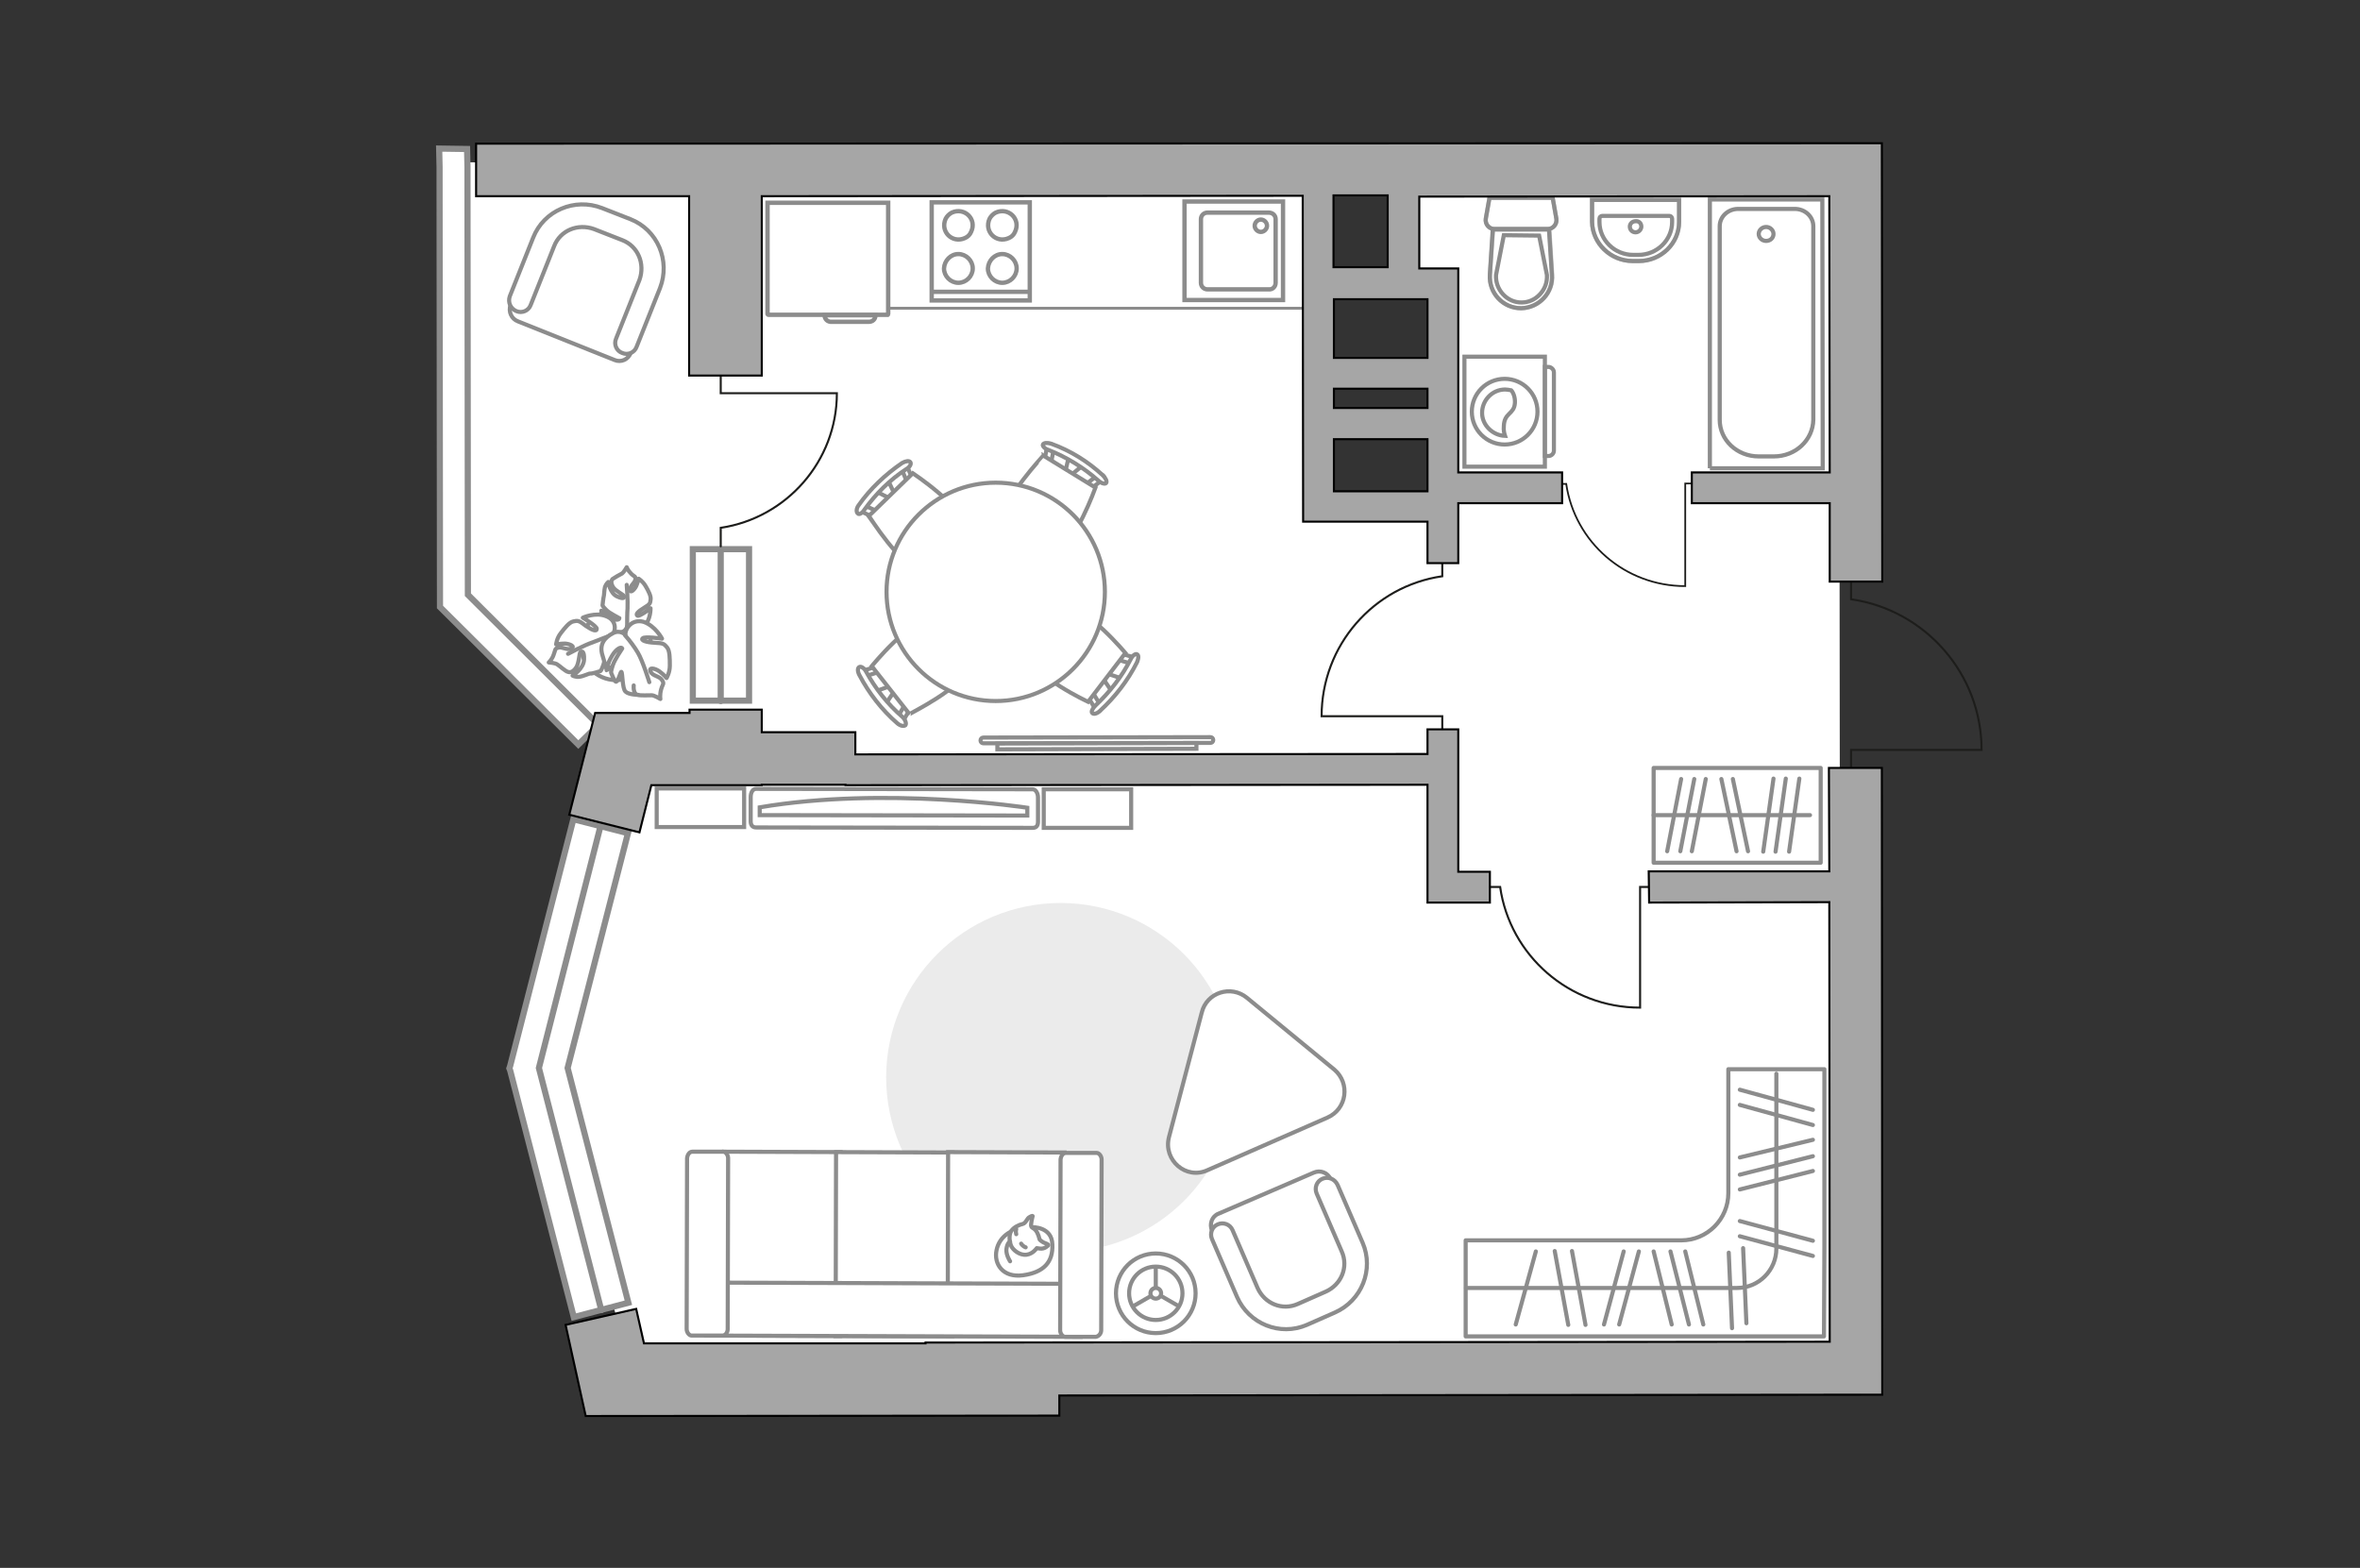 <?xml version="1.0" encoding="utf-8"?>
<!-- Generator: Adobe Illustrator 25.1.0, SVG Export Plug-In . SVG Version: 6.00 Build 0)  -->
<svg version="1.1" id="Слой_1" xmlns="http://www.w3.org/2000/svg" xmlns:xlink="http://www.w3.org/1999/xlink" x="0px" y="0px"
	 viewBox="0 0 575 382" style="enable-background:new 0 0 575 382;" xml:space="preserve">
<rect x="0" y="0" width="575" height="382" fill="#333333" stroke="none"/>
<style type="text/css">
	.st0{fill:#FFFFFF;}
	.st1{fill:#FFFFFF;stroke:#8C8C8C;stroke-width:1.5;stroke-linecap:round;stroke-miterlimit:10;}
	.st2{fill:none;stroke:#8C8C8C;stroke-width:1.5;stroke-linecap:round;stroke-miterlimit:10;}
	.st3{fill:#FFFFFF;stroke:#8C8C8C;stroke-miterlimit:10;}
	.st4{fill-rule:evenodd;clip-rule:evenodd;fill:#FFFFFF;fill-opacity:0.1;stroke:#8C8C8C;stroke-miterlimit:10;}
	.st5{fill:none;stroke:#1D1D1B;stroke-width:0.5;stroke-linecap:round;stroke-miterlimit:22.926;}
	.st6{fill:none;stroke:#1D1D1B;stroke-width:0.424;stroke-linecap:round;stroke-miterlimit:22.926;}
	.st7{fill:#FFFFFF;stroke:#8C8C8C;stroke-linecap:round;stroke-linejoin:round;stroke-miterlimit:10;}
	.st8{fill:none;stroke:#8C8C8C;stroke-linecap:round;stroke-linejoin:round;stroke-miterlimit:10;}
	.st9{fill:#FFFFFF;stroke:#8C8C8C;stroke-width:1;stroke-miterlimit:10;}
	.st10{fill:#EBEBEB;}
	.st11{fill:none;stroke:#8C8C8C;stroke-miterlimit:10;}
	.st12{fill:none;stroke:#8C8C8C;stroke-width:1.073;stroke-miterlimit:10;}
	.st13{fill:none;stroke:#8C8C8C;stroke-width:0.7;stroke-linecap:round;stroke-linejoin:round;stroke-miterlimit:10;}
	.st14{fill:none;stroke:#8C8C8C;stroke-width:1.059;stroke-miterlimit:10;}
	.st15{opacity:0.5;}
	.st16{fill:none;stroke:#8C8C8C;stroke-width:1.011;stroke-miterlimit:10;}
	.st17{opacity:0.5;fill:none;stroke:#8C8C8C;stroke-width:1.011;stroke-miterlimit:10;enable-background:new    ;}
	.st18{fill:#A6A6A6;stroke:#000000;stroke-width:0.5;stroke-miterlimit:10;}
</style>
<polygon id="bg" class="st0" points="448.1,39.2 448.4,331.5 153.1,331.7 132.4,255 149.2,190.7 141.3,175.8 110.9,146.1 
	110.8,39.5 320.4,41.9 322,123.9 352.3,123.3 351.4,71.1 341.9,69.7 341.8,39.7 "/>
<g id="windows_1_">
	<g>
		<rect x="168.8" y="133.8" class="st1" width="13.7" height="36.9"/>
		<line class="st2" x1="175.6" y1="133.8" x2="175.6" y2="170.8"/>
	</g>
	<g>
		<polygon class="st1" points="139.8,320.9 153.1,317.4 138.3,260.2 153,203 139.7,199.6 124.3,259.7 124.1,260.3 124.3,260.8 		"/>
		<polyline class="st2" points="146.3,201.3 131.3,260.2 146.5,319.2 		"/>
	</g>
	<polygon class="st1" points="107,36.2 107.1,40.7 107.1,44.1 107.2,147.7 107.2,147.9 140.9,181.4 145.8,176.6 114,144.9 
		113.9,44.1 113.9,40.7 113.8,36.3 	"/>
</g>
<g id="furniture_1_">
	<g>
		<g>
			<path class="st3" d="M356.8,86.9v26.8h19.6V86.9H356.8z"/>
			<path class="st4" d="M377.3,89.4h-0.9v21.7h0.9c0.7,0,1.3-0.6,1.3-1.3V90.7C378.6,90,377.9,89.4,377.3,89.4z"/>
		</g>
		<g>
			<circle class="st3" cx="366.6" cy="100.3" r="8"/>
			<path class="st3" d="M368.2,95.1c-0.5-0.1-1-0.2-1.5-0.2c-3.1,0-5.6,2.6-5.6,5.7c0,3,2.6,5.5,5.6,5.6c-0.2-0.6-0.4-1.3-0.3-2.4
				c0.1-3.3,2.5-2.8,2.7-5.6C369.2,96.7,368.6,95.5,368.2,95.1z"/>
		</g>
	</g>
	<path class="st5" d="M360.8,216.1h4.7c2.4,16.7,16.8,29.4,34.1,29.4v-29.4h5.1"/>
	<path class="st5" d="M351.4,135.7v4.7c-16.7,2.4-29.4,16.8-29.4,34.1h29.4v5.1"/>
	<path class="st6" d="M377.6,117.9h4c2.1,14.2,14.3,24.9,29,24.9v-25h4.3"/>
	<g>
		<path id="Vector_60_1_" class="st3" d="M158.4,159c-1,4.6-5.5,7.5-10.1,6.5s-7.5-5.5-6.5-10.1s5.5-7.5,10.1-6.5
			S159.4,154.4,158.4,159z"/>
		<path class="st7" d="M156.9,152.7c1.7-1.8,1.6-4.5,1.6-4.5s-2.7,2.1-3.2,1.8s0.1-1,1.6-1.9s1.5-1.1,1.6-1.9
			c0.2-0.9-0.5-2.2-1.2-3.4s-1.7-1.8-1.7-1.8s-0.2,0.9-0.6,1.8c-0.5,1-1.5,1.8-1.5,0.9c0-1,1.2-1.7,1.3-2.5c0.1-0.9-0.2-0.6-1-1.4
			c-0.9-0.9-1.1-1.6-1.1-1.6s-0.7,1.2-1.1,1.5c-0.6,0.3-2,1.1-2.4,1.4c-0.3,0.4-0.4,1,0.2,2c0.6,0.9,2.4,1.7,2.6,2.1s0,0.9-1.7,0.1
			c-1.7-0.8-2.1-3.5-2.1-3.5s-0.5,0.4-0.8,1.2c-0.2,0.8-0.2,2-0.3,2.3s-0.3,2.2-0.3,2.2s0,0.2,0.9,1.1c0.9,0.9,3.1,1.9,3.2,2
			c0,0.1-0.1,0.6-1.3,0.3c-1.3-0.4-3.1-2.1-3.1-2.1s0,0.2,0.5,2.5s2.1,2.8,3.8,2.8s2-1.5,2-1.5C153.1,153.5,155.3,154.7,156.9,152.7
			z"/>
		<path class="st8" d="M151.5,156.2c0.7-1.1,1.2-2.4,1.3-3.7c0-0.9,0-3.2,0.1-4.3c0.1-1.8-0.2-5.7-0.2-5.7"/>
		<path class="st7" d="M147.6,150.1c-2.6-1-5.6,0.4-5.6,0.4s3.4,2,3.4,2.7c0,0.8-1.2,0.3-2.8-0.8c-1.6-1.3-1.9-1.2-2.9-1
			s-2.1,1.6-3.1,2.9c-1,1.3-1.1,2.7-1.1,2.7s1-0.2,2.2-0.2c1.2,0.1,2.5,0.7,1.5,1.2s-2.3-0.5-3.2-0.2s-0.6,0.4-1.1,1.7
			c-0.4,1.2-1.2,1.9-1.2,1.9s1.6,0.1,2.1,0.5c0.5,0.3,2,1.7,2.6,1.8c0.5,0.2,1.3,0,2-1.1s0.7-3.3,1-3.7c0.3-0.3,1-0.4,0.9,1.8
			c-0.1,2.3-2.8,3.9-2.8,3.9s0.7,0.4,1.6,0.3c1-0.1,2.3-0.8,2.7-0.8c0.4,0.1,2.5-0.6,2.5-0.6s0.2-0.1,0.7-1.5s0.6-4.2,0.7-4.3
			c0.1-0.2,0.7-0.2,0.8,1.3s-0.7,4.3-0.7,4.3s0.1,0,2.4-1.6c2.3-1.6,2.1-3.6,1.3-5.3c-0.7-1.8-2.5-1.5-2.5-1.5
			C150.1,153.9,150.4,151.1,147.6,150.1z"/>
		<path class="st8" d="M153.7,154.4c-1.5-0.4-3.1-0.2-4.6,0.3c-0.9,0.3-3.4,1.3-4.7,1.8c-2.1,0.7-6,2.8-6,2.8"/>
		<g>
			<path class="st7" d="M155.6,169.3c0,0-2.4,0-3.2-0.8c-0.8-0.7-0.7-4.6-1-4.8c-0.2-0.2-0.7,2.2-1.3,2.4c-0.4,0-1.2-2.2-1.2-2.2
				s-0.1-0.3,0.4-1.8s2.2-3.9,2.3-4.1c0-0.1-0.4-0.6-1.6,0.6c-1.2,1.2-2.3,4.2-2.3,4.2s0-0.1-0.9-3.1c-0.9-2.8,0.6-4.4,2.5-5.4
				c1.8-1,3.1,0.4,3.1,0.4c-0.2-1.4,1.5-4,4.4-3.2c2.9,1,4.5,4.1,4.5,4.1s-4.2-0.6-4.7-0.1c-0.6,0.5,0.8,1,2.9,1.1
				c2.2,0.1,2.3,0.3,3,1.1s0.7,2.7,0.7,4.5c0,1.7-0.8,3-0.8,3s-0.6-0.8-1.7-1.6c-1.1-0.8-2.7-1.1-2.2,0c0.4,1.1,2.2,1.1,2.8,2.1
				s0.2,0.8-0.2,2.2s-0.2,2.4-0.2,2.4s-1.5-0.9-2.1-0.9c-0.7,0-2.8,0.1-3.5-0.1c-0.6-0.2-1-0.9-0.9-2.3"/>
			<path class="st8" d="M152.3,154.8c1.1,1.2,2.4,3,3.1,4.2c1.2,2,2.8,7.2,2.8,7.2"/>
		</g>
	</g>
	<g>
		<path class="st3" d="M239.6,181.1c-0.4,0-0.7-0.3-0.7-0.7s0.3-0.7,0.7-0.7l55.3-0.1c0.4,0,0.7,0.3,0.7,0.7s-0.3,0.7-0.7,0.7
			L239.6,181.1z"/>
		
			<rect x="243" y="181.1" transform="matrix(1 -2.718601e-03 2.718601e-03 1 -0.493 0.727)" class="st9" width="48.5" height="1.4"/>
	</g>
	<g>
		<g id="Group_2_9_">
			<g id="Group_3_9_">
				<path id="Vector_10_9_" class="st3" d="M216.4,117.1l1.9,4l-0.8,0.7l-3.9-2L216.4,117.1z"/>
			</g>
			<g id="Group_4_9_">
				<path id="Vector_11_9_" class="st3" d="M221.8,117.3c-0.4,0.3-0.8,0.2-0.9-0.1l-1.4-3.3c-0.1-0.1,0-0.6,0.4-0.9s0.8-0.2,0.9,0.1
					l1.4,3.3c0.2,0.2,0.1,0.6-0.2,0.8C222,117.3,221.9,117.3,221.8,117.3z"/>
			</g>
			<g id="Group_5_9_">
				<path id="Vector_12_9_" class="st3" d="M212.6,125.9l-3.3-1.5c-0.3-0.2-0.3-0.5,0-0.9c0.2-0.5,0.7-0.7,1-0.5l3.3,1.5
					c0.3,0.2,0.3,0.5,0,0.9c-0.1,0.1-0.1,0.1-0.1,0.1C213.3,125.7,212.8,125.8,212.6,125.9z"/>
			</g>
			<path id="Vector_13_9_" class="st3" d="M211.7,125.7l10.7-10.4c0,0,12.3,8.2,12.2,12.6c0,3.7-7,10.4-10.7,10.4
				C219.6,138.3,211.8,125.8,211.7,125.7z"/>
			<path id="Vector_14_9_" class="st3" d="M209,125.1c-0.4-0.3-0.4-1.2,0.2-2c2.8-4,6.5-7.5,10.6-10.3c0.9-0.5,1.7-0.6,2-0.2
				s-0.1,1.2-1,1.7c-4,2.6-7.4,6-10.2,9.9C210.1,125,209.3,125.5,209,125.1z"/>
		</g>
		<g id="Group_2_8_">
			<g id="Group_3_8_">
				<path id="Vector_10_8_" class="st3" d="M270.9,168.5l-2.5-3.7l0.7-0.9l4.2,1.4L270.9,168.5z"/>
			</g>
			<g id="Group_4_8_">
				<path id="Vector_11_8_" class="st3" d="M265.5,169c0.4-0.3,0.7-0.4,0.9,0l1.9,3.1c0.1,0.1,0,0.6-0.3,1c-0.4,0.3-0.7,0.4-0.9,0
					l-1.9-3.1c-0.2-0.2-0.1-0.6,0.1-0.9C265.4,169,265.4,169,265.5,169z"/>
			</g>
			<g id="Group_5_8_">
				<path id="Vector_12_8_" class="st3" d="M273.3,159.3l3.5,1c0.3,0.1,0.4,0.4,0.2,0.9c-0.2,0.4-0.6,0.7-1,0.6l-3.5-1
					c-0.3-0.1-0.4-0.4-0.2-0.9c0.1-0.1,0.1-0.1,0.1-0.1C272.7,159.4,273.2,159.3,273.3,159.3z"/>
			</g>
			<path id="Vector_13_8_" class="st3" d="M274.2,159.1l-9.1,11.9c0,0-13.3-6.3-13.8-10.7c-0.5-3.7,5.4-11.3,9.1-11.9
				C264.8,147.9,274.2,159.1,274.2,159.1z"/>
			<path id="Vector_14_8_" class="st3" d="M277,159.4c0.5,0.2,0.4,1.1,0,2c-2.2,4.4-5.3,8.4-9,11.8c-0.7,0.7-1.6,0.9-1.9,0.5
				c-0.3-0.3,0.1-1.1,0.8-1.8c3.5-3.3,6.4-7,8.6-11.3C275.9,159.7,276.7,159.2,277,159.4z"/>
		</g>
		<g id="Group_2_7_">
			<g id="Group_3_7_">
				<path id="Vector_10_7_" class="st3" d="M213.4,168.4l4.2-1.5l0.7,0.9l-2.5,3.7L213.4,168.4z"/>
			</g>
			<g id="Group_4_7_">
				<path id="Vector_11_7_" class="st3" d="M214.1,163c0.2,0.4,0.1,0.7-0.2,0.8l-3.5,1.1c-0.2,0.1-0.6-0.1-0.9-0.5
					c-0.2-0.4-0.1-0.7,0.2-0.8l3.5-1.1c0.2-0.1,0.6,0,0.8,0.3C214.1,162.8,214.2,162.9,214.1,163z"/>
			</g>
			<g id="Group_5_7_">
				<path id="Vector_12_7_" class="st3" d="M221.6,173l-1.9,3.2c-0.2,0.3-0.5,0.3-0.9,0c-0.3-0.2-0.5-0.7-0.4-1l1.9-3.2
					c0.2-0.3,0.5-0.3,0.9,0c0.1,0.1,0.1,0.1,0.1,0.1C221.6,172.3,221.6,172.8,221.6,173z"/>
			</g>
			<path id="Vector_13_7_" class="st3" d="M221.6,174l-9.2-11.7c0,0,9.3-11.4,13.6-10.8c3.7,0.5,9.6,8,9.2,11.7
				C234.7,167.5,221.5,173.9,221.6,174z"/>
			<path id="Vector_14_7_" class="st3" d="M220.6,176.7c-0.4,0.3-1.2,0.2-2-0.5c-3.7-3.2-6.9-7.3-9.2-11.7c-0.5-0.9-0.5-1.8,0-2
				c0.4-0.2,1.2,0.3,1.6,1.1c2.3,4.2,5.3,8,8.9,11.1C220.6,175.4,220.9,176.3,220.6,176.7z"/>
		</g>
		<g id="Group_2_5_">
			<g id="Group_3_5_">
				<path id="Vector_10_5_" class="st3" d="M263.8,113.4l-3.4,2.8l-1-0.6l1-4.3L263.8,113.4z"/>
			</g>
			<g id="Group_4_5_">
				<path id="Vector_11_5_" class="st3" d="M265,118.7c-0.4-0.3-0.5-0.7-0.2-0.9l2.9-2.2c0.1-0.1,0.6-0.1,1,0.2
					c0.4,0.3,0.5,0.7,0.2,0.9l-2.9,2.2c-0.2,0.2-0.6,0.3-0.9,0C265,118.9,265,118.9,265,118.7z"/>
			</g>
			<g id="Group_5_5_">
				<path id="Vector_12_5_" class="st3" d="M254.5,112l0.7-3.6c0-0.3,0.4-0.4,0.9-0.2c0.4,0.2,0.8,0.5,0.7,0.9l-0.7,3.6
					c0,0.3-0.4,0.4-0.9,0.2c-0.1,0-0.1,0-0.2-0.1C254.7,112.6,254.5,112.2,254.5,112z"/>
			</g>
			<path id="Vector_13_5_" class="st3" d="M254.2,111l12.7,7.8c0,0-5,13.9-9.2,14.9c-3.7,0.9-11.8-4.1-12.7-7.8
				C244.1,121.7,254.2,111.1,254.2,111z"/>
			<path id="Vector_14_5_" class="st3" d="M254.1,108.3c0.2-0.4,1-0.5,2-0.2c4.7,1.7,8.9,4.3,12.6,7.7c0.7,0.7,1.1,1.5,0.8,1.9
				c-0.3,0.3-1.1,0.1-1.9-0.6c-3.6-3.2-7.7-5.7-12.2-7.5C254.6,109.4,253.9,108.6,254.1,108.3z"/>
		</g>
		<g>
			<circle class="st3" cx="242.6" cy="144.2" r="26.6"/>
		</g>
	</g>
	<path id="Vector_51_1_" class="st10" d="M300.9,262.6c0-23.5-18.9-42.5-42.4-42.6c-23.5,0-42.5,18.9-42.6,42.4
		c0,23.5,18.9,42.5,42.4,42.6S300.9,286.1,300.9,262.6z"/>
	<g>
		<path id="Vector_37_1_" class="st3" d="M320.1,285.7l-23.2,10c-1.6,0.6-2.3,2.5-1.6,4.1l6.9,16c2.5,5.8,9.3,8.5,15.2,6l7.7-3.3
			c5.8-2.5,8.5-9.3,6-15.2l-6.9-16C323.5,285.7,321.7,285,320.1,285.7z"/>
		<path id="Vector_38_1_" class="st3" d="M322.2,287.2c-1.4,0.6-2,2.2-1.4,3.6l6.1,14.1c1.7,3.8-0.1,8.1-3.9,9.8l-6.8,3
			c-3.8,1.7-8.1-0.1-9.8-3.9l-6.1-14.1c-0.6-1.4-2.2-2-3.6-1.4s-2,2.2-1.4,3.6l6.1,14.1c2.9,6.6,10.5,9.6,17,6.8l6.8-3
			c6.6-2.9,9.6-10.5,6.8-17l-6.1-14.1C325.2,287.2,323.6,286.6,322.2,287.2z"/>
	</g>
	<g>
		<path id="Vector_37_4_" class="st3" d="M126.2,78.3l23.5,9.4c1.6,0.7,3.4-0.1,4-1.8l6.5-16.2c2.3-5.9-0.5-12.6-6.5-15l-7.8-3.1
			c-5.9-2.3-12.6,0.5-15,6.5l-6.5,16.2C123.8,75.9,124.6,77.7,126.2,78.3z"/>
		<path id="Vector_38_4_" class="st3" d="M125.8,75.8c1.4,0.6,3-0.1,3.5-1.5L135,60c1.5-3.9,5.8-5.6,9.7-4.2l6.9,2.7
			c3.9,1.5,5.6,5.8,4.2,9.7l-5.7,14.3c-0.6,1.4,0.1,3,1.5,3.5c1.4,0.6,3-0.1,3.5-1.5l5.7-14.3c2.6-6.7-0.6-14.2-7.2-16.8l-6.9-2.7
			c-6.7-2.6-14.2,0.6-16.8,7.2l-5.7,14.3C123.7,73.7,124.4,75.2,125.8,75.8z"/>
	</g>
	<g>
		<path id="Vector_54_1_" class="st3" d="M176.3,325.4l28.4,0.1l0.1-44.8l-28.4-0.1L176.3,325.4z"/>
		<path id="Vector_55_1_" class="st3" d="M203.6,325.5l28.4,0.1l0.1-44.8l-28.4-0.1L203.6,325.5z"/>
		<path id="Vector_56_1_" class="st3" d="M230.9,325.5l28.4,0.1l0.1-44.8l-28.4-0.1L230.9,325.5z"/>
		<path id="Vector_57_1_" class="st3" d="M174.8,312.5l-2.7,12.9l91.2,0.3v-12.9L174.8,312.5z"/>
		<path id="Vector_58_1_" class="st3" d="M177.3,323.8l0.1-41.6c0-0.8-0.6-1.6-1.2-1.6h-7.5c-0.7,0-1.2,0.7-1.3,1.6l-0.1,41.6
			c0,0.8,0.6,1.6,1.2,1.6h7.5C176.8,325.4,177.3,324.6,177.3,323.8z"/>
		<path id="Vector_59_1_" class="st3" d="M268.3,324.1l0.1-41.6c0-0.8-0.6-1.6-1.2-1.6h-7.5c-0.7,0-1.2,0.7-1.3,1.6l-0.1,41.6
			c0,0.8,0.6,1.6,1.2,1.6h7.5C267.7,325.6,268.3,324.9,268.3,324.1z"/>
		<g>
			<path class="st7" d="M251.5,299c0,0,4.8-0.2,4.9,4.2c0.2,4.3-2.1,6.8-7.1,7.5s-7.2-2.8-6.5-6.1
				C243.5,301.1,246.8,298.9,251.5,299z"/>
			<path class="st7" d="M253.3,302c0,0,0.5,0.6,1.4,0.9s0.7,0.5,0.7,0.5s-0.8,1-2.1,0.8c-0.7-0.1-0.7-0.1-0.7-0.1s-0.9,1.4-2.5,1.6
				c-1.7,0.2-3.4-1.2-3.8-2.3c-0.4-1.1-0.5-2.6,0.1-3.5s1.9-1.5,2.8-1.7c0.8-0.2,1-1.4,1.7-1.7c0.7-0.4,0.7-0.2,0.7-0.2
				s-0.6,2.2-0.3,2.6C251.6,299.4,252.6,299.1,253.3,302z"/>
			<path class="st7" d="M248.8,303c0,0,0.3,0.6,1.1,0.9"/>
			<path class="st7" d="M247.6,300.7c0,0-0.2-0.7,0-1.2"/>
			<path class="st8" d="M246.1,302.5c0,0-0.7,0.2-0.9,1.9c-0.1,1.4,0.9,2.9,0.9,2.9"/>
		</g>
	</g>
	<g>
		<g>
			<path id="Vector_90_2_" class="st3" d="M251.6,192.3c0.7,0,1.3,0.9,1.3,2v5.9c0,1.1-0.5,1.5-1.3,1.5l-67.4-0.1
				c-0.7,0-1.3-0.4-1.3-1.5v-5.9c0-1.1,0.5-2,1.3-2L251.6,192.3z"/>
			<path id="Vector_91_2_" class="st3" d="M185.1,198.6l65.2,0.1v-1.9c0,0-34.6-5.3-65.2-0.1V198.6z"/>
		</g>
		<path id="Vector_93_4_" class="st3" d="M254.3,201.7h21.3v-9.4h-21.3V201.7z"/>
		<path id="Vector_93_2_" class="st3" d="M160,201.5h21.3v-9.4H160V201.5z"/>
	</g>
	<g>
		<circle class="st3" cx="281.6" cy="315.1" r="9.7"/>
		<circle class="st3" cx="281.6" cy="315.1" r="6.5"/>
		<circle class="st3" cx="281.6" cy="315.1" r="1.3"/>
		<path class="st3" d="M281.6,315.1"/>
		<line class="st11" x1="281.6" y1="313.7" x2="281.6" y2="308.6"/>
		<line class="st11" x1="282.8" y1="315.7" x2="287.3" y2="318.3"/>
		<line class="st11" x1="280.5" y1="315.7" x2="276" y2="318.3"/>
	</g>
	<g>
		<path class="st8" d="M444.5,303.9L444.5,303.9v-43.4h-23.4v30.2c0,6.3-5.1,11.5-11.5,11.5h-52.5v23.4h87.3L444.5,303.9
			L444.5,303.9z"/>
		<line class="st8" x1="386.3" y1="322.8" x2="383" y2="304.8"/>
		<line class="st8" x1="382.1" y1="322.8" x2="378.8" y2="304.8"/>
		<line class="st8" x1="394.5" y1="322.7" x2="399.3" y2="304.9"/>
		<line class="st8" x1="390.8" y1="322.7" x2="395.6" y2="304.9"/>
		<line class="st8" x1="425.5" y1="322.4" x2="424.7" y2="304.1"/>
		<line class="st8" x1="422" y1="323.6" x2="421.2" y2="305.2"/>
		<line class="st8" x1="369.3" y1="322.7" x2="374.2" y2="304.9"/>
		<line class="st8" x1="415" y1="322.7" x2="410.6" y2="304.9"/>
		<line class="st8" x1="407.3" y1="322.7" x2="402.9" y2="304.9"/>
		<line class="st8" x1="411.5" y1="322.7" x2="407" y2="304.9"/>
		<g>
			<line class="st8" x1="423.9" y1="269.2" x2="441.7" y2="274.1"/>
			<line class="st8" x1="423.9" y1="265.5" x2="441.7" y2="270.4"/>
			<line class="st8" x1="423.9" y1="301.2" x2="441.7" y2="306"/>
			<line class="st8" x1="423.9" y1="297.5" x2="441.7" y2="302.3"/>
			<line class="st8" x1="423.9" y1="289.8" x2="441.7" y2="285.3"/>
			<line class="st8" x1="423.9" y1="282" x2="441.7" y2="277.7"/>
			<line class="st8" x1="423.9" y1="286.2" x2="441.7" y2="281.7"/>
		</g>
		<path class="st8" d="M432.8,261.6v42.6c0,5.3-4.3,9.6-9.6,9.6h-66"/>
	</g>
	<path class="st7" d="M325.1,260.6l-21.3-17.5c-3.9-3.2-9.8-1.3-11,3.6l-8,30.4c-1.4,5.6,4.2,10.4,9.4,8l29.2-12.8
		C328.2,270.2,329,263.9,325.1,260.6z"/>
	<g>
		<path id="Vector_8_1_" class="st12" d="M216.4,76.5V49.4H187v27.1c0,0.1,0.1,0.2,0.2,0.2h29C216.3,76.8,216.4,76.6,216.4,76.5z"/>
		<path id="Vector_9_1_" class="st12" d="M202.7,78.4h9c0.9,0,1.6-0.6,1.6-1.6h-12.4C200.9,77.7,201.6,78.5,202.7,78.4z"/>
	</g>
	<line class="st13" x1="317.8" y1="75.1" x2="216.4" y2="75.1"/>
	<g>
		<rect x="402.9" y="187.1" class="st8" width="40.7" height="23.1"/>
		<line class="st8" x1="438.4" y1="189.7" x2="435.9" y2="207.5"/>
		<line class="st8" x1="435.1" y1="189.7" x2="432.6" y2="207.5"/>
		<line class="st8" x1="432.1" y1="189.7" x2="429.6" y2="207.5"/>
		<line class="st8" x1="422.2" y1="189.8" x2="425.9" y2="207.4"/>
		<line class="st8" x1="419.4" y1="189.8" x2="423.1" y2="207.4"/>
		<line class="st8" x1="415.6" y1="189.8" x2="412.2" y2="207.4"/>
		<line class="st8" x1="409.6" y1="189.8" x2="406.2" y2="207.4"/>
		<line class="st8" x1="412.8" y1="189.8" x2="409.4" y2="207.4"/>
		<line class="st8" x1="441" y1="198.6" x2="402.9" y2="198.6"/>
	</g>
</g>
<g id="plan">
	<g>
		<g>
			<rect x="227" y="49.3" class="st14" width="23.9" height="23.9"/>
		</g>
		<line class="st14" x1="227" y1="71.1" x2="250.9" y2="71.1"/>
		<path class="st14" d="M233.5,61.9c1.9,0,3.5,1.6,3.5,3.5s-1.6,3.5-3.5,3.5s-3.5-1.6-3.5-3.5C230.1,63.5,231.6,61.9,233.5,61.9z"/>
		<path class="st14" d="M231.9,51.8c3.1-1.4,6.2,1.6,4.7,4.7c-0.3,0.7-0.8,1.2-1.5,1.5c-3.1,1.4-6.1-1.6-4.7-4.7
			C230.7,52.7,231.3,52.1,231.9,51.8z"/>
		<path class="st14" d="M244.2,61.9c1.9,0,3.5,1.6,3.5,3.5s-1.6,3.5-3.5,3.5s-3.5-1.6-3.5-3.5C240.8,63.5,242.3,61.9,244.2,61.9z"/>
		<path class="st14" d="M242.6,51.8c3.1-1.4,6.2,1.6,4.7,4.7c-0.3,0.7-0.8,1.2-1.5,1.5c-3.1,1.4-6.1-1.6-4.7-4.7
			C241.4,52.7,242,52.1,242.6,51.8z"/>
	</g>
	<g>
		<g>
			<rect x="288.6" y="49.1" class="st14" width="24" height="24"/>
		</g>
		<path class="st14" d="M310.8,68.9V53.4c0-0.9-0.7-1.6-1.7-1.6h-14.9c-0.9,0-1.6,0.7-1.6,1.6v15.5c0,0.9,0.7,1.6,1.6,1.6h14.9
			C310.1,70.6,310.8,69.8,310.8,68.9z"/>
		<path class="st14" d="M305.7,55c0-0.8,0.7-1.5,1.5-1.5s1.5,0.7,1.5,1.5s-0.7,1.5-1.5,1.5C306.4,56.5,305.7,55.8,305.7,55z"/>
	</g>
	<g>
		<g class="st15">
			<path class="st16" d="M377.1,55.8h-13c-1.3,0-2.3-1.2-2.1-2.5l0.9-5.1h15.4l0.9,5.1C379.4,54.6,378.4,55.8,377.1,55.8z"/>
			<path class="st16" d="M363.8,55.9h13.7l0.7,11c0.3,4.4-3.2,8.2-7.6,8.2s-7.9-3.7-7.6-8.2L363.8,55.9z"/>
		</g>
		<g>
			<path class="st16" d="M377.1,55.8h-13c-1.3,0-2.3-1.2-2.1-2.5l0.9-5.1h15.4l0.9,5.1C379.4,54.6,378.4,55.8,377.1,55.8z"/>
			<path class="st16" d="M370.6,75.1L370.6,75.1c-4.4,0-7.9-3.7-7.6-8.2l0.7-11h13.7l0.7,11C378.5,71.3,375,75,370.6,75.1z"/>
			<path class="st16" d="M366.4,57.3l-1.9,9.7c-0.1,1.7,0.5,3.4,1.7,4.7c1.2,1.3,2.8,2,4.5,2s3.3-0.7,4.5-2s1.8-2.9,1.7-4.7
				l-1.9-9.6L366.4,57.3z"/>
		</g>
	</g>
	<g>
		<path class="st17" d="M399.3,63.6h-1.5c-5.4,0-9.8-4.3-9.9-9.5v-5.4h21.2v5.4C409.1,59.3,404.7,63.6,399.3,63.6z"/>
		<g>
			<path class="st16" d="M399.2,62.1h-1.3c-4.5,0-8.2-3.6-8.2-8v-0.8c0-0.4,0.3-0.7,0.7-0.7h16.3c0.4,0,0.7,0.3,0.7,0.7v0.8
				C407.4,58.5,403.7,62.1,399.2,62.1z"/>
			<path class="st16" d="M399.9,55.2c0,0.7-0.6,1.4-1.4,1.4s-1.4-0.6-1.4-1.4c0-0.7,0.6-1.3,1.4-1.3
				C399.3,53.8,399.9,54.4,399.9,55.2z"/>
			<path class="st16" d="M399.3,63.6h-1.5c-5.4,0-9.8-4.3-9.9-9.5v-5.4h21.2v5.4C409.1,59.3,404.7,63.6,399.3,63.6z"/>
		</g>
	</g>
	<g>
		<polyline class="st16" points="416.6,114.1 416.6,48.6 444,48.6 444.1,114.1 416.6,114.1 		"/>
		<path class="st16" d="M432.2,111.2h-3.7c-5.3,0-9.5-4-9.5-8.9V55.1c0-2.3,2-4.2,4.5-4.2h13.8c2.5,0,4.5,1.9,4.5,4.2v47.2
			C441.7,107.2,437.5,111.2,432.2,111.2z"/>
		<path class="st16" d="M432.1,57c0,1-0.8,1.7-1.8,1.7s-1.8-0.8-1.8-1.7s0.8-1.7,1.8-1.7C431.3,55.3,432.1,56.1,432.1,57z"/>
	</g>
	<path class="st5" d="M451,140.9v5.1c18,2.6,31.8,18.1,31.8,36.7H451v5.5"/>
	<path class="st5" d="M175.6,133.1v-4.5c16-2.4,28.3-16.2,28.3-32.8h-28.3v-5"/>
	<g>
		<polygon class="st18" points="206,191.3 347.8,191.2 347.8,219.9 363,219.9 363,212.4 355.3,212.4 355.3,177.7 347.8,177.7 
			347.8,183.7 208.4,183.8 208.4,178.4 185.6,178.4 185.6,172.9 168,172.9 168,173.7 145,173.7 138.7,198.5 155.8,202.8 
			158.7,191.3 185.6,191.3 185.6,191.2 206,191.2 		"/>
		<polygon class="st18" points="458.6,339.8 458.5,187.1 445.6,187.1 445.7,212.3 401.7,212.3 401.8,219.9 445.7,219.8 445.8,326.9 
			225.5,327.1 225.5,327.3 156.9,327.3 155,318.9 137.8,322.8 142.7,345 258.1,344.9 258.1,340 		"/>
		<path class="st18" d="M458.6,141.7l-0.1-106.8h-12.8L116,35v12.8h51.9v43.7h17.7V47.8l131.8-0.1l0.1,79.4h30.3v0.5h0v9.6h7.5v-9.6
			h0v-5h25.3v-7.5l-25.3,0V72.9h0v-7.5h0h-7.5h-2V47.9l99.9-0.1l0.1,67.3h-33.6v7.5h33.6v19.1H458.6z M324.9,47.6h13.2v17.5h-13.2
			V47.6z M347.8,99.4H325v-4.7h22.8V99.4z M325,119.7V107h22.8v12.7L325,119.7z M347.8,72.9v14.3H325V72.9h20.8v0H347.8z"/>
	</g>
</g>
<g id="points">
	<path id="bedroom" class="st8" d="M244.2,250.6"/>
	<path id="kitchen_2_" class="st8" d="M285.1,135.7"/>
	<path id="balcony" class="st8" d="M150,110.7"/>
	<path id="wc_x5F_bathroom" class="st8" d="M394.5,87.2"/>
	<path id="hallway_1_" class="st8" d="M394.5,166.6"/>
</g>
</svg>
